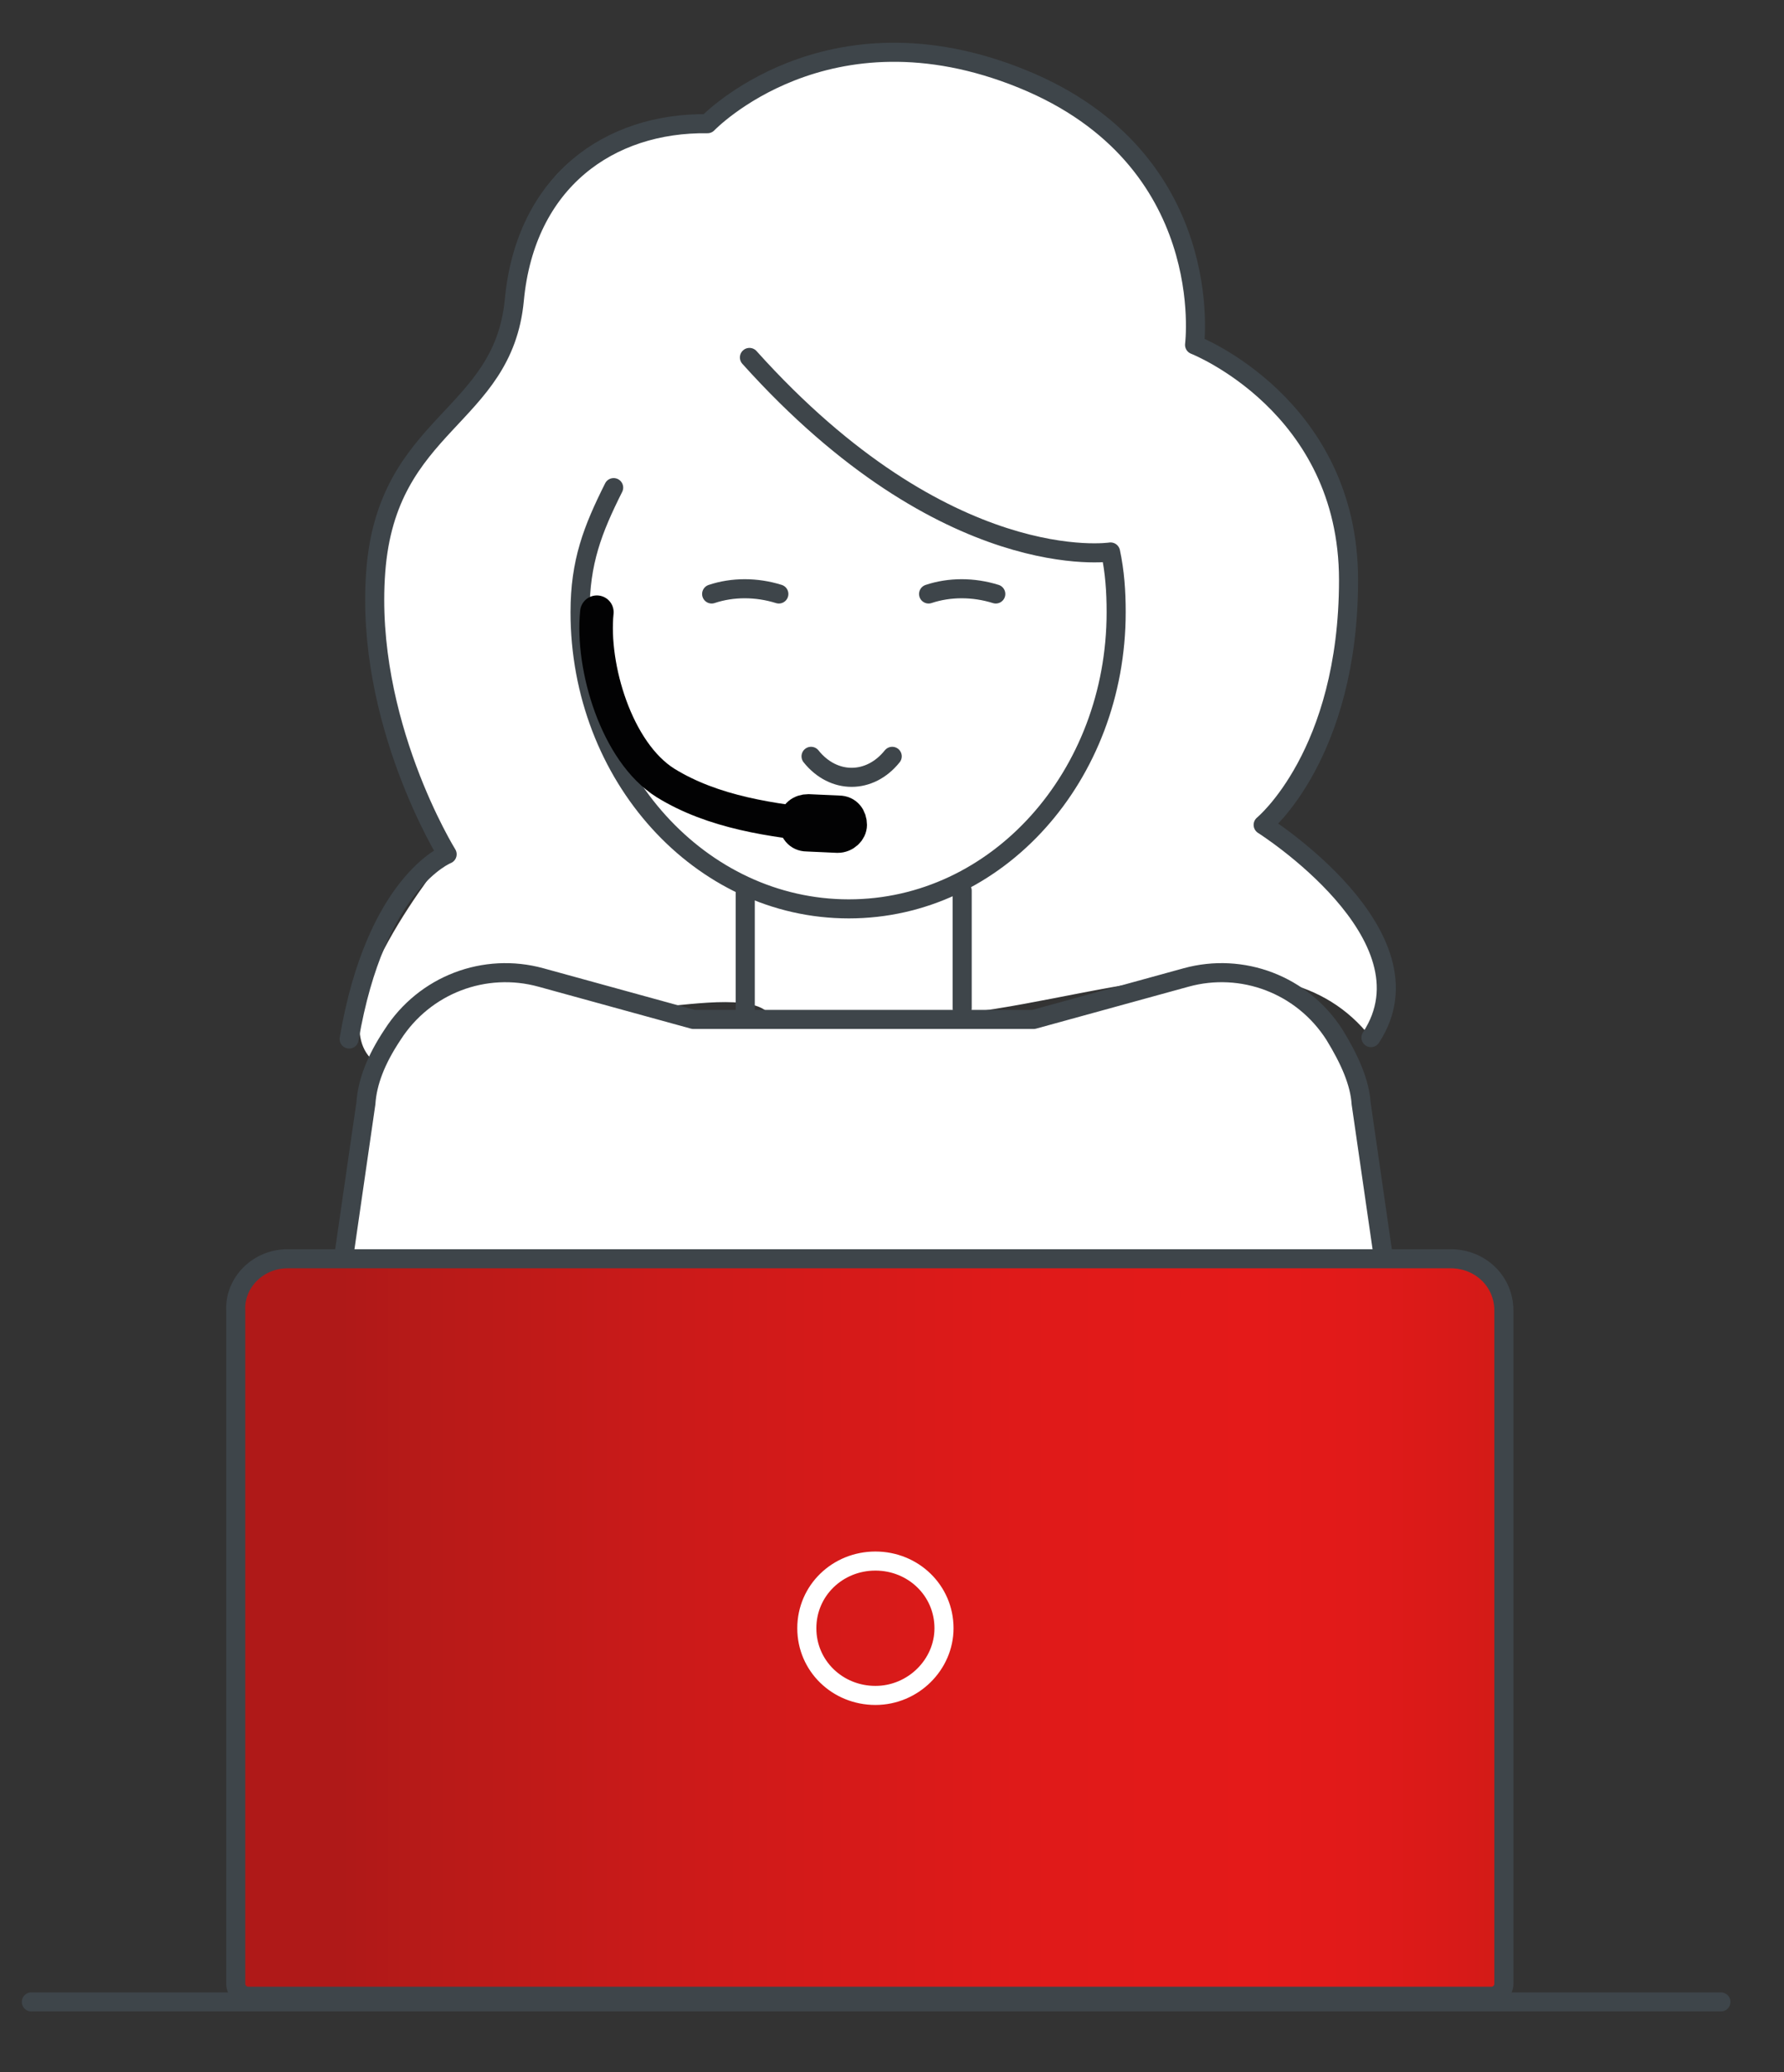 <?xml version="1.0" encoding="utf-8"?>
<!-- Generator: Adobe Illustrator 28.2.0, SVG Export Plug-In . SVG Version: 6.00 Build 0)  -->
<svg version="1.1" id="Calque_1" xmlns="http://www.w3.org/2000/svg" xmlns:xlink="http://www.w3.org/1999/xlink" x="0px" y="0px"
	 viewBox="0 0 561.26 651.97" style="enable-background:new 0 0 561.26 651.97;" xml:space="preserve">
<rect x="0" y="0" width="561.26" height="651.97" fill="#333333" stroke="none"/>
<style type="text/css">
	.st0{fill-rule:evenodd;clip-rule:evenodd;fill:#FFFFFF;}
	.st1{fill:none;stroke:#3E454A;stroke-width:6;stroke-linecap:round;stroke-linejoin:round;}
	
		.st2{fill-rule:evenodd;clip-rule:evenodd;fill:#FFFFFF;stroke:#3E454A;stroke-width:6;stroke-linecap:round;stroke-linejoin:round;}
	.st3{fill-rule:evenodd;clip-rule:evenodd;fill:url(#SVGID_1_);stroke:#3E454A;stroke-width:6;stroke-linejoin:round;}
	.st4{fill:none;stroke:#FFFFFF;stroke-width:6;}
	.st5{fill:none;stroke:#020203;stroke-width:10.55;stroke-linecap:round;stroke-miterlimit:10;}
	.st6{fill:#020203;stroke:#020203;stroke-width:10.55;stroke-miterlimit:10;}
	.st7{fill:none;stroke:#3E454A;stroke-width:6;stroke-linecap:round;stroke-miterlimit:10;}
</style>
<g id="scene1-Teleadvisor">
	<path class="st0" d="M118.2,334.42c-19.38-14.53,22.46-65.61,22.46-65.61s-22.46-44.04-22.46-83.23
		c3.52-45.36,47.56-66.05,44.04-99.08c3.52-36.11,30.82-49.32,61.65-48.88c0,0,35.67-36.99,97.76-13.21
		c61.65,24.22,55.48,84.55,55.48,84.55s47.12,20.7,47.12,68.26c0,66.05-26.86,82.35-26.86,82.35s55.04,33.91,33.91,66.93
		c-29.5-37.87-91.15-9.69-135.63-7.05c-12.33-0.88-43.6,7.49-54.6-1.32c-7.05-5.72-29.94-0.88-36.11-1.32
		C197.47,316.37,137.58,285.98,118.2,334.42z"/>
	<path class="st1" d="M109.84,326.93c8.37-49.32,30.83-58.13,30.83-58.13s-25.98-41.83-22.46-88.95s40.07-48,43.6-85.43
		c3.52-37.43,29.94-55.93,60.77-55.49c0,0,37.43-39.19,99.08-14.09s54.16,83.67,54.16,83.67s48.44,18.94,48.44,73.98
		s-26.86,77.06-26.86,77.06s55.04,34.79,33.91,66.93"/>
	<path class="st1" d="M193.06,153.43c-6.61,13.21-10.57,23.34-10.57,39.19c0,51.52,37.87,93.36,84.55,93.36s84.11-41.83,84.11-93.36
		c0-6.61-0.44-12.77-1.76-18.94c0,0-51.52,7.93-113.61-61.21 M189.1,584.98c-0.88-59.45-1.76-25.54-1.76-75.3 M302.71,317.25v-36.99
		 M234.46,324.73v-44.48"/>
	<path class="st2" d="M311.96,498.67l96,69.14c6.16,4.84,12.33,7.49,19.38,7.49c16.29,0,29.5-13.65,28.62-36.11l-27.74-192
		c-0.44-6.61-3.52-13.65-8.37-21.58c-10.13-15.85-29.06-22.9-46.68-18.05l-48,13.21H218.16l-48-13.21
		c-17.61-4.84-36.55,2.2-46.68,18.05c-5.28,7.93-7.93,14.97-8.37,21.58l-27.74,192C86.5,561.65,99.71,575.3,116,575.3
		c7.05,0,13.21-2.64,18.5-6.61c29.94-22.46,51.96-38.75,66.05-48.88c7.49-5.28,17.61-12.33,30.83-21.58h80.59L311.96,498.67
		L311.96,498.67z"/>
	<path class="st1" d="M280.7,237.98c-7.05,8.81-18.5,8.81-25.54,0 M245.03,186.9L245.03,186.9c-7.05-2.2-14.53-2.2-21.14,0
		 M313.28,186.9L313.28,186.9c-7.05-2.2-14.53-2.2-21.14,0"/>
	<linearGradient id="SVGID_1_" gradientUnits="userSpaceOnUse" x1="74.149" y1="512.105" x2="473.131" y2="512.105">
		<stop  offset="0.082" style="stop-color:#AF1918"/>
		<stop  offset="0.158" style="stop-color:#B81A18"/>
		<stop  offset="0.397" style="stop-color:#D01A19"/>
		<stop  offset="0.617" style="stop-color:#DF1A19"/>
		<stop  offset="0.8" style="stop-color:#E41A19"/>
		<stop  offset="0.88" style="stop-color:#E11A19"/>
		<stop  offset="0.961" style="stop-color:#D81A18"/>
		<stop  offset="1" style="stop-color:#D21B17"/>
	</linearGradient>
	<path class="st3" d="M90.46,396.07H456.4c9.25,0,16.73,7.05,16.73,16.29v211.81c0,2.2-1.76,3.96-3.96,3.96H78.13
		c-2.2,0-3.96-1.76-3.96-3.96V412.36C73.73,403.56,81.21,396.07,90.46,396.07z"/>
	<path class="st4" d="M296.99,512.33c0,11.45-9.69,21.14-21.58,21.14c-11.89,0-21.58-9.25-21.58-21.14
		c0-11.89,9.69-21.14,21.58-21.14C287.3,491.19,296.99,500.44,296.99,512.33z"/>
	<g>
		<path class="st5" d="M187.78,192.63c-1.76,17.17,6.16,44.04,21.58,53.72c14.97,9.25,33.47,11.89,51.52,13.65"/>
		<path class="st6" d="M263.52,263.08l-9.69-0.44c-2.2,0-3.52-1.76-3.52-3.96l0,0c0-2.2,1.76-3.52,3.96-3.52l9.69,0.44
			c2.2,0,3.52,1.76,3.52,3.96l0,0C267.48,261.32,265.72,263.08,263.52,263.08z"/>
	</g>
	<line class="st7" x1="9.86" y1="629.91" x2="541.41" y2="629.91"/>
</g>
</svg>
